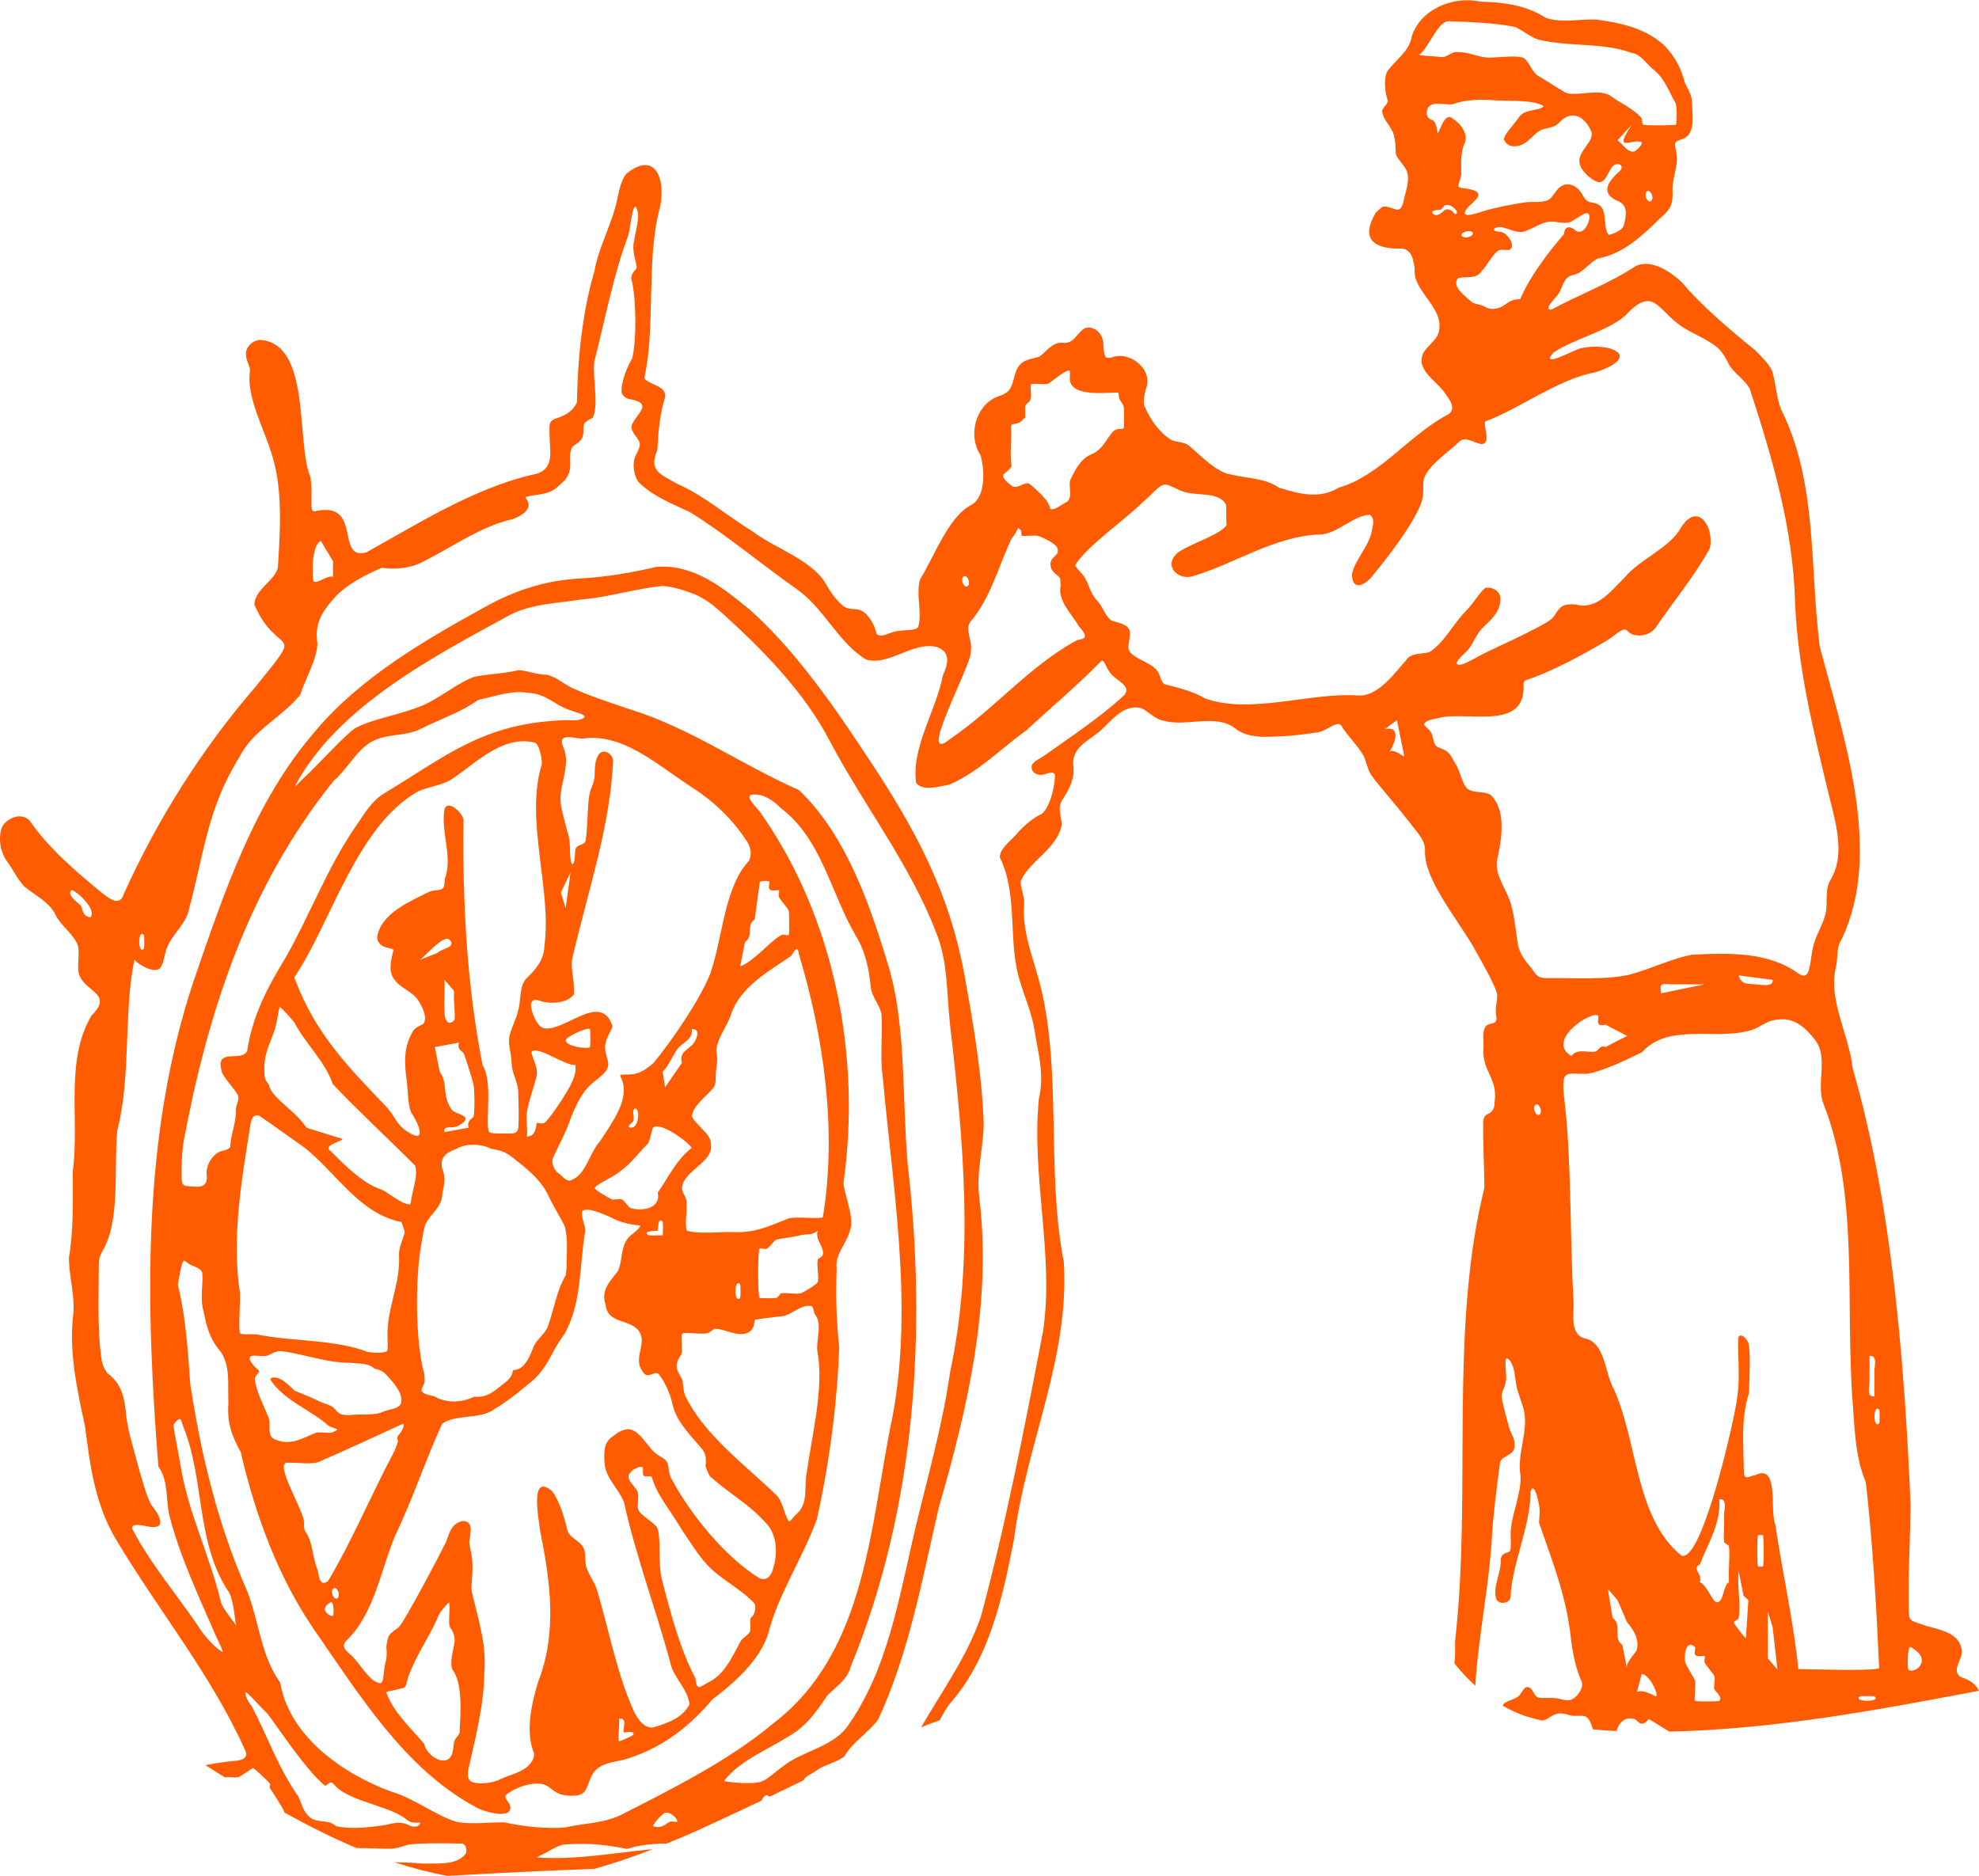 <svg xmlns="http://www.w3.org/2000/svg" id="Layer_2" viewBox="0 0 645.33 611.73"><g id="Layer_1-2"><path d="M8.34,289.37c2.62,2.35,7.83,4.78,9.74,8.91,1.49,3.35,6.14,6.52,7.33,10.08.49,1.9.07,4.61.09,6.92-.48,8.27,12.58,7.78,4.35,15.87-8.78,14.78-3.85,33.68-6.1,50.71,0,9.69.25,19.26-1.25,28.22-.07,5.71,1.97,12.38,1.42,18.36-1.55,12.43,1.23,24.57,3.87,37.05,1.59,12.63,3.28,25.29,10.1,36.62,13.83,23.21,31.13,44.16,42.16,68.9,1.06,2.5-1.66,3.12-3.62,3.23-3.08.27-6.27.79-9.48,1.38,2.12,1.34,4.25,2.67,6.38,3.99,1.39-.28,3.04.24,4.44-.11.68-.17,4.46-2.92,4.74-2.92.39,0,4.96,4.31,5.53,5.11.23.32-.25,1.09,0,1.46.7,1.05,4.78,7.23,4.72,7.93,7.63,4.23,15.44,8.18,23.47,11.56,3.57.03,8.14.25,11.2.23,1.87-.05,3.77-.68,5.53-1.28,3.51-.62,13.21-.51,17.13-.4,1.76-.14,2.26,1.56,1.85,3.19-2.9,4.03-9.06,3.17-13.75,3.36-3.2-.28-6.4-.4-9.59-.47,5.69,1.88,11.47,3.38,17.35,4.47,15.89-.94,31.81-1.71,47.69-2.28,6.47-1.75,12.85-3.96,19.14-6.41-.22.02-.45.01-.67.03-12.34,1.24-24.72,3.5-36.96,2.65.2-.14.59-.41.79-.55,2.68-1.02,5.78-3.64,8.69-3.74,7.52-.41,12.12,0,19.84,1.5,4.1-1.33,8.5-1.72,12.99-1.76,3.53-1.45,7.05-2.95,10.53-4.5,1.84-.82,3.64-1.7,5.47-2.54,0-.01,0-.02-.01-.03.03,0,.05,0,.08,0,4.96-2.28,9.9-4.57,14.82-6.94.22-.72.71-1.42,1.69-1.82.29.23.62.38.94.55,3.7-1.79,7.4-3.57,11.1-5.36.18-1.17,2.58-1.96,4.15-3.18,2.62-1.93,6.63-2.57,9.14-4.64,2.33-4.3,8.12-7.98,10.98-11.98,10.16-21.79,14.45-46.24,19.86-69.42,9.38-32.39,17.34-66.57,13.1-101.03-.96-8,1.28-15.3,1.47-23.73-.55-16.49-3.5-33.33-6.4-49.3-4.96-26.24-15.49-46.24-31.05-69.7-10.47-15.84-23.01-34.48-38.55-48.49-9.2-7.59-18.7-15.22-30.8-14.19-7.53,1.75-15.3,3.16-23.75,3.7-11.9.51-22.26,3.79-32.69,9.7-19.67,10.83-40.49,23.08-54.9,40.35-19.81,22.94-29.55,52.41-39.48,81.22-16.93,50.83-15.69,105.15-11.52,158.34,3.52,5.09,2.24,10.66,3.71,16.44,3.39,13.11,9.66,26.44,15.08,38.88,1.11,2.44,2.54,5.22,2.14,5.26-2.43-1.49-5.03-4.35-6.85-6.82-6.94-10.64-16.52-21.6-22.62-33.43-.26-1.37,1.64-1.45,4.22-.92,7.64,1.87,4.87-3.39,2.13-6.69-1.54-2.56-2.8-7.3-4.34-12.6-1.83-7.19-3.21-10.85-3.94-16.51-.56-6.02-1.42-10.55-6.25-14.07-1.52-2.43-1.28-2.58-1.76-4.01-1.51-10.31-.92-21.41-.93-31.95.07-1.74.83-3.18,1.61-4.57,5.35-9.85,3.27-25.82,4.38-38.49,4.63-17.73,1.99-38.67,5.64-55.83.91,1.58,7.19,5.21,8.61,2.42,1.09-1.58,1.18-4.87,2.38-7.17,1.94-4.11,6.04-7.12,6.85-11.96,4.82-17.55,5.79-32.36,16.51-49.55,4.42-8.64,13.87-12.76,19.66-20.03,1.69-5.08,5.52-11.74,5.64-16.72-.92-6.03,1.09-9.79,4.83-14.1,4.14-5.16,11.25-8.45,16.17-10.61,4.16.63,9.18.21,13.19-1.84,9.51-4.76,19.31-11.81,29.32-13.98,2.34-.78,6.14-2.76,5.21-5.59-.39-.79-.98-1.41-.72-1.71,3.05-.93,7.58-.45,10.51-3.48,1.77-1.41,3.32-2.92,3.74-5.22.65-2.44-.81-6.99,1.74-8.28,1.09-.62,2.43-1.76,2.64-3.21.27-1.43-.09-3.04.5-3.88,1.5-1.48,1.9-1.13,2.64-1.77,2.05-3.93-.03-12.52.46-17.99,3.5-13.66,6.22-28.45,11.17-41.53.6-1.79,1.65-14.05,3.16-7.18.22,2.7-.89,6.13-1.29,9.05-.92,3.47.98,7.36.8,8.83l-.23.47c-.89.84-1.63,1.94-1.44,3.22,1.57,5.92,1.75,20.32.19,25.92-1.77,3.04-3.43,7.24-3.44,10.68.09,1.02.89,1.89,2.25,2.42,9.19,1.47,1.78,5.19.99,9.07.12,1.93,1.9,3.42,2.57,4.89.54,1.32-.26,2.54-1.02,4.2-1.58,2.93-.64,6.92.69,8.86,4.73,4.82,11.08,7.12,17.08,10.03,11.61,7.22,23.64,17.33,34.52,24.92,8.87,6.13,13.78,17.75,22.73,23.04,7.62,2.14,15.47-6.24,23.22-4.04,4.53,1.74,3.36,5.68,1.75,9.28-2.09,11.23-10.3,23.36-8.7,34.93,2.02,2.89,7.67,1.17,10.7.63,9.41-3.87,17.4-12.17,25.3-17.78,8.05-7.44,16.89-14.87,24.4-22.58,1.02-.57,1.23,1.74,2.76,3.66,1.71,2.74,7.17,4.25,4.84,7.35-7.87,7.39-17.25,13.44-26.07,19.78-1.68,1.08-3.61,2.01-4.16,3.1-.67,2.42,1.88,3.88,4.29,3.02,1.9-.71,3.38-.79,3.21.86-.09,3.64-1.83,10.34-4.46,12.24-2.21.82-5.7,3.69-7.92,6.29-2.16,2.52-5.49,4.74-5.62,7.72,6.26,12.57,2.35,27.96,6.83,41.18,1.59,5.19,3.61,9.71,4.5,15.11,1.18,7.71,3.32,14.52,1.43,22.5-2.49,25.52,5.07,51.24,1.36,75.78-5.86,30.72-12.24,63.45-20.33,93.29-4.53,12.94-12.6,24.02-19.43,35.86,2.01-.8,4.03-1.57,6.08-2.32.97-1.9,2.02-3.72,3.26-5.36,12.99-14.66,17.33-34.97,21.01-53.98,3.92-30.66,18.14-58.76,16.18-90.12-5.89-29.98-.31-63.87-8.26-92.43-2.2-7.87-5.32-15.73-4.67-24.04.19-3.09-1.39-5.53-1.04-7.86,2.96-6.63,12.08-10.52,13.32-18.45-.25-2.67-1.43-5.22.11-7.82,2.33-3.47,4.17-6.94,3.64-11.28-.61-6.5,5.97-8.23,9.92-12.36,3.79-3.73,7.13-7.48,12.16-6.35,2.07.78,4.43,3.63,7.28,4.1,7.5,2.15,16.75-2.36,23.24,2.38,4.64,3.79,10.84,2.83,16.22,2.67,2.78-.15,6.35-.58,10.17-1.13,3.27-.24,5.95-3.21,7.79-2.77l.54.32c1.51,2.91,5.84,7.01,7.47,10.3.91,2.09,1.22,4.29,2.46,6.15,2.63,3.52,8.33,10.04,12.43,15.28,2.33,3.27,5.28,5.7,5,9.59-.14,9.71,12,23.67,16.71,32.64,2.27,4.04,5.7,10.16,6.69,13.19.53,2-.68,4.6-.2,7.51.68,3.05-1.5,2.29-3.15,3.26-1.67,1.65-.76,5.24-1.01,7.49-.4,7.66,4.7,9.6,3.68,17.29.05,2.54-1,3.59-2.08,4.04-1.15.46-1.74,1.32-1.66,3.45-.13,5.14.41,15.54.37,20.76-11.52,46.55-4.1,98.85-9.44,146.83-.22,1.99.13,5.73-.32,8.17,2.1,2.63,4.36,5.08,6.8,7.3,1.04-16.47,4.62-33.09,5.5-49.39.45-7.64,1.65-16.18,2.58-23.45.66-2.31,4.54-2.13,4.74-5.16.26-2.83-1.3-4.08-1.84-6.45-.69-2.37-1.75-6.46-2.24-8.87-.54-2.43.91-3.51,1.25-6.08.55-1.34-1.32-9.8,1.25-6.7,1.83,2.44,1.66,5.9,2.28,8.82.62,2.48,1.69,4.9,2.33,7.36,1.6,7.12-2.42,14.39-1.06,21.6.15,5.49-2.55,11.63-3.14,16.92-.36,2.64.32,6.61-.4,7.53l-.45.33c-1.13.26-2.68.71-2.49,3.19-.09,3.97-2.7,8.4-1.44,12.13.86,1.89,4.48,1.48,4.63-.8.47-10.79,6.53-23.05,6.52-34.25,1.2-4.13,3.07,4.64,2.99,6.22.11-.12-.36,4.41-.17,4.03,4.24,12.25,8.95,24.19,10.31,37.21.55,4.86,1.62,10.39,3.62,14.59.62,2.22-1.87,5.4-3.79,5.86-1.55.42-3.19-.47-5.23-.62-2.06-.19-4.29.2-5.33-.22-1.24-.35-1.68-3.17-3.23-3.37-1.33-.18-1.96,1.84-2.97,2.87-1.52,1.45-5.13,1.68-5.2,3.27,2.29,1.29,4.69,2.41,7.26,3.29,1.82.62,3.7,1.05,5.55,1.53.43-.16.9-.31,1.44-.46,3.04-2.11,4.38-2.41,7.84-1.2,1.98.32,4.68-.36,5.48.79.65.57,1.37,2.19,1.79,3.71,2.56.24,5.11.44,7.68.55.61-2.36,2.49-4.87,5.8-3.94,1.2.34,2.08,3.33,4.74,0l6.67,4.11c34.01-.72,67.49-6.94,100.94-13.31-.74-1.8-2.62-3.42-5.4-4.27-4.07-1.71.04-5.9-.11-8.76-.68-5.82-7-6.85-11.64-8.11-4.03-1.5-5.69-1.28-5.63-4.14-.51-6.47.4-24.83.54-35.23-2.07-47.09-6.03-97.88-18.93-142.59-1.14-10.81-7.94-21.99-5.5-32.56.91-3.59.01-6.48,1.97-9.5,13.77-28.83.11-67.22-7.19-95.47-3.33-26.36-.7-53.46-12.6-77.22-1.66-4.22-1.66-8.81-3.02-12.79-1.04-2.13-3.61-4.72-5.56-6.64-7.73-6.17-17.74-14.76-23.86-22.1-3.73-3.46-9.61-7.46-14.8-5.33-8.29,5.58-18.92,9.59-27.5,14.24-.72.2-1.04.05-1.09-.46,0-1.39,3-3.72,3.78-5.54,1.09-2.46,1.56-4.76,4.46-5.29,2.78-.5,5.14-4.04,7.89-5.32,8.22-1.5,14.36-7.3,20.37-13.23,3.2-2.7,4.19-4.4,3.91-9.07-.08-3.18,1.24-6.13,1.47-9.88.1-2.43-.92-4.67-.52-5.51.26-.88,2.69-1.03,4.03-2.28,2.47-2.76,1.38-8.16,1.35-11.62-.26-2.29-1.47-3.83-2.3-5.75-1.18-4.66-3.2-8.42-6.52-11.96-6.11-5.77-14.28-7.51-22.28-8.61-5.7-.22-11.44,1.23-16.59-.59-6.46-4.21-14.17-5.1-21.29-5.24-8.83-1.99-19.7,2.49-22.39,11.46-.87,5.05-5.59,7.68-8.1,11.54-.93,2.13-.67,5.94,0,8.23.89,2.2-.83,2.43-1.57,4.33.28,2,1.22,3.35,2.43,5,1.68,2.86,1.35,2.83,1.73,4.27.26,1.47.21,2.88.29,3.97-.11,2.24,2.35,3.56,3.65,6.49,1.13,3.2-.57,6.8-1.1,9.97-.35,1.41-.93,2.45-1.75,2.56-1.36.16-3.7-1.71-5.42-.73-.46.43-1.39,1.28-1.85,1.71-4.88,8.2-1.23,11.87,8.19,11.72,3.6.09,4.15,3.84,4.49,6.76-.63,6.95,8.92,12.09,8.03,19.23-.09,3.56-3.69,5.3-5.24,8.07-2.58,5.82,4.66,9.05,7.35,13.5,1.52,1.84,3.7,5.29.16,6.85-11.98,6.43-21.95,19.85-34.97,23.51-6.48,3.94-12.92,2.06-19.61.04-4.6-3.2-10.42-2.99-15.87-4.33-4.34-.66-9.22-5.74-13.16-9.12-1.8-1.64-4.35-1.31-6.03-2.07-3.88-2.42-6.87-6.58-8.85-11.24-.44-1.81.11-3.6.52-5.39,2.6-6.52-5.42-12.59-11.11-10.32-.89.17-1.55.25-1.95-.07-1.3-2.11-.13-5.17-1.76-7.43-1.17-1.82-3.31-2.71-5.12-2-2.77,1.66-3.45,5.15-7.1,4.74-3.5-.39-5.3,2.91-7.75,4.52-3.25,1.04-6.14.78-7.7,5.13-1.49,5.35-1.35,6.44-6.49,8.13-6.65,3.14-9.07,12.58-4.96,18.79,1.37,4.59,1.94,14.01-3.38,16.52-7.07,3.83-11.87,16.89-16.27,24-1.52,4.58.74,11.11-.64,15.52-.83,1.3-3.49.9-6.04,1.31-2.95.06-5.67,2.53-7.56,1.07-.32-2.3-2.61-7.2-5.82-7.98-1.86-.37-3.63.07-5.38-1.46-2.25-2.02-4.09-4.66-5.51-7.27-4.66-7.62-16.7-11.41-23.76-16.82-8.33-5.07-15.42-11.44-24.44-15.45-5.06-2.93-9.65-4.13-6.57-10.97.27-5.65.82-11.96,2.53-17.28.73-3.76-5.74-4.26-6.78-6.24,3.73-16.53.63-37.75,4.81-54.53,2.57-9-.55-20.23-10.59-12.19-1.84,2.18-2.3,5.25-2.96,8.01-1.45,7.7-6.19,16.04-7.5,23.74-4.3,14.64-5.53,30.48-5.71,42.82-.73,1.85-2.43,3.4-4.37,4.34-2.33,1.1-4.21,1.07-4.48,2.88-.3,1.5.01,4.6.08,7.47.51,5.59-1.2,8.18-5.83,8.95-19.07,4.51-36.85,15.73-54.02,25.29-10.38,3.01-1.04-17.19-17-13.32-.54-.04-.79-.4-.9-1.17-.23-2.41.31-7.46-.54-10.46-4.55-11.33.41-43.25-16.29-44.3-2.34.12-4.7,2.2-4.6,4.75.02,1.79,1.18,3.61,1.37,4.97-1.48,8.87,4.83,19.61,7.28,28.27,3.42,11.11,2.48,24.89,1.82,35.41.14,4.52-7.97,7.91-7.66,13.08,7.87,17.7,17.02,6.02.37,26.57-17.4,20.13-32.15,43.44-43.12,67.9-1.26,4.07-5.08.83-7.06-.65-8.45-6.97-17.45-14.64-23.52-23.54-2.59-2.74-6.99-1.03-8.83,1.74-1.63,3.58-.81,8.82,1.78,11.96,1.8,2.62,3.37,5.95,5.72,8.18ZM134,595.52c-3.01-1.6-4.81-1.23-8.14-.41-5.17.78-11.21,1.55-16.35.39-2.45-2.37-5.95-.8-8.52-2.91-2.06-1.7-2.61-4.3-3.61-6.58-6.95-10.04-9.89-19.27-15.25-29.55-1.11-1.26-2.33-3.57-2.02-4.55.13-.63,4.96,4.93,6.97,6.78,2.78,3.36,12.36,18.28,18.83,23.6.48.35,1.65-1.66,2.56-.79.71.63,1.65,1.79,2.55,2.35,6.48,4.36,16.38,5.18,22.12,9.9.86.73,2.84.71,3.55.57l.37.24c-.91,1.44-1.64,1.14-3.05.98ZM220.81,594.09c-.34.25-1.52-.32-2.37,0-1.33.51-2.42,2.4-5.53,1.46.23-1.17,3.31-4.22,3.95-4.38,2.06-.52,4.5,2.52,3.95,2.92ZM96.21,256.29c13.94-26.09,45.48-42.28,70.16-55.81,7.08-3.6,15.07-3.68,23.16-4.99,9.46-.76,17.45-3.56,26.63-4.41,3.53.34,6.63,1.27,10.08,2.59,3.69,1.64,5.54,3.05,8.46,5.57,13.37,12.01,27.49,26.14,35.96,42.57,11.15,20.99,26.05,40.12,34.43,61.87,4.08,9.55,3.56,20.14,4.71,30.53,4.35,37.22,7.96,76.59.02,113.19-2.38,16.97-7.16,33.61-11.13,50.15-5.38,22.44-8.98,47.05-22.72,65.92-5.06,6.43-14.22,7.47-20.66,12.54-2.76,2.02-5.24,4.47-7.25,5.06-2.51.72-8.51.4-11.7-.19l-.12-.31c5.12-6.42,12.77-9.25,20.07-13.84,6.56-3.51,9.85-8.46,13.4-13.77,3.02-3.02,6.56-5.15,7.66-9.36,21.31-51.78,24.96-109.62,18.58-164.24-1.77-21.66-.5-43.12-5.72-62.68-6.14-20.4-13.91-43.99-29.71-59.03-18.28-8.05-35.27-20.08-54.18-26.04-6.6-2.25-13.26-4.31-19.64-7.2-3.24-1.52-6.14-4.46-9.55-4.43-2.71-.18-5.23-1.3-7.98-1.45-4.68,1.13-9.89,1.25-14.55,2.19-6.07,2.22-11.95,7.71-18.32,9.91-6.78,2.65-14.36,3.7-20.35,6.74-3.75,2.48-11.76,11.64-17.18,16.6-1.82,1.81-2.89,2.93-2.55,2.3ZM251.64,290.34c.95.16,2.16-.19,2.37,0,.28.26-.36,1.4,0,2.19.39.86,3.04,3.85,3.16,4.38.27,1.14.31,7.75,0,8.03-.3.27-1.62-.38-2.37,0-3.57,1.84-8.81,8.46-13.44,10.22l1.58-8.03c2.98-1.86.18-5.44,3.16-7.3l1.58-11.68c-.21-1.28,3.05-.84,3.16-.73.4.37-.93,2.63.79,2.92ZM244.54,532.04c-.4,1.12-2.18,1.84-3.04,3.17-2.83,5.22-5.25,11.03-10.81,13.58-2.77,1.47-3.39,2.68-3.92-1.52-5.11-9.54-8.29-22.03-11.02-32.51-1.24-5.69-.12-12.56-1.36-16.32-.55-1.68-5.74-4.37-6.26-6.13-.46-1.33.27-4.13-.14-5.58-.29-1.32-2.7-3.29-2.98-4.71-.65-1.92,3.21-4.1,4.42-3.6l.25.32c.08.38-.25,2.06.23,2.46.44.54,2.27-.1,2.65.49,1.57,5.79,6.29,11.19,9.85,17.29,3.36,4.82,5.93,9.49,10.15,13.22,3.86,3.41,10.15,6.94,13.42,10.67.82,1.02.02,3.99-.92,4.43-.85.68-.03,3.36-.51,4.74ZM218.6,481.51c-.83-2.12-.21-4.15-1.79-5.57-.89-.74-2.47-1.33-3.94-2.84-4.43-4.92-6.34-10.16-13.11-4.65-2.92,1.9-2.85,5.25-2.62,8.71.3,4.87,4.64,8.35,6.32,12.68,3.89,17.62,10.18,34.23,15.03,52.01.82,4.93,5.83,8.91,6.34,13.91-2.13,4.49-7.47,6.26-11.89,7.58-2.79.34-4.83-2.51-6.06-4.91-5.67-12.21-8.28-26.87-12.23-39.99-.83-2.6-2.53-4.72-3.3-6.97-.87-2.26-.06-4.91-1.17-6.86-1.01-1.97-4.06-2.99-5.03-5.14-1.08-4.41-2.44-9.42-5.09-13.19-7.4-6.22-4.42,8.94-3.92,12.97,3.25,16.13,5.69,33.03-.65,49.17-2.15,7.04-4.2,16.24-1.44,23.08.25,1.07.02,2.04-.82,3.2-2.41,3.38-6.56,3.78-10.03,5.49-2.57,1.39-7.08,1.75-9.39.9-1.19-.59-1.36-1.94-1.17-3.73,2.35-10.51,5.2-21.25,5.3-32.18.8-9.03-2.18-17.77-4.16-26.39-.17-2.57.69-7.23.07-11.09-.28-2.12-.86-3.86-.82-5.17.27-2.37,1.6-6.46-2.13-6.55-3.55.78-4.32,3.6-5.39,6.69-2.15,4.4-8.39,16.22-12.44,23.26-1.32,2.22-2.2,3.85-3.1,4.73-.88.89-2.24,1.33-3.28,2.99-.39,1.4-.88,3.1-.62,4.56.06,1.14.04,2.17-.23,3.43-.95,2.87-.43,7.31-1.91,7.25-1.98-.21-3.82-2.28-5.77-4.75-.77-1.05-1.57-2.14-2.56-3.22-1.6-2.04-4.81-3.28-2.86-5.7,9.2-8.69,11.34-22.88,16.07-34.37,5.89-12.21,9.83-24.52,15.36-36.55,4.51-3.29,12.48-1.23,17.22-4.9,3-1.73,7.08-4.81,10.47-7.71,6.86-4.98,7.6-10.74,12.31-16.79,5.63-10.36,4.71-22.06,6.64-33.36.07-2.18-1.52-4.86-.92-6.7,2.08-1.24,6.73,1.11,9.36,2.16,2.79,1.66,6.99,2.48,9.4,2.62l.12.28c-.57.89-1.62,1.8-2.43,2.44-4.31,2.94-3.07,8.26-4.83,12.14-2.57,3.32-5.63,6.28-4.05,10.91.72,6.93,8.69,4.23,11.36,9.5,1.77,3.99-2.49,8.34.86,12.55,1.63,2.61,3.82-.74,5.09.67,1.92,2.3,3.63,6.06,4.44,9.41.97,5.27,4.88,9.41,8.5,13.59,2.23,2.37,2.66,3.52,2.41,6.74-.45-.25,1.32,4.01,1.61,3.76,6.06,5.48,12.19,8.63,17.72,14.72,3.99,3.85,4.29,10.16,2.56,15.47-.71,2.4-2.14,3.77-4.4,2.86-11.06-6.81-22.91-21.2-29-33.13ZM201.85,560.5c3.13-.47.94,3.8,1.58,4.38.43.39,3.16-.83,3.16.73,0,.39-4.57,2.38-4.74,2.19-.5-.55.34-5.64,0-7.3ZM146.84,530.81c.59.7,1.82,2.77,1.29,5.3-.44,2.59-1.44,5.59-.7,8.19,3.42,4.42,2.8,13.37,2.48,19.77.34,1.71-1.53,2.45-1.9,4.18-.22,1.68-.2,4.03-1.5,5.16-2.63,2.36-7.69-1.56-8.17-4.74-4.26-5.01-9.98-10.2-12.31-16.56v-.38c.19-.05,4.15-.96,5.53-1.28,1.2-.36,1.09-2.93,1.95-4.61,2.22-5.97,6.25-11.74,8.9-17.63.57-1.27.85-2.09,1.44-2.82.76-.72,2.45-3.21,2.63-2.69.44,1.75-.54,6.81.36,8.11ZM108.59,518.15c1.06-1.18,2.59,1.81,1.58,2.92-1.06,1.17-2.59-1.81-1.58-2.92ZM108.59,526.91c-.45.52-5.21-1.99-.79-4.38,1.18-.64,1.09,4.03.79,4.38ZM107.04,515.5l-.41.32c-2.43,1.46-2.63-1.8-3.05-3.84-1.81-4.26-1.37-8.64-3.92-12.43-.57-.97-.54-1.64-.51-2.54.67-3.53-10.51-20.62-5.14-20.02,2.73-.08,6.97.63,9.75-.17,8.96-3.94,18.97-8.49,27.65-12.53.67.15-.09,2.05-.93,3.07-1.43,1.62-.87,1.74-.67,2.72-.27.74-.82,2.21-1.09,2.95-7.19,13.41-14.1,29.81-21.68,42.46ZM87.29,461.64c-1.24-3.26-3.98-8.27-4.16-12.06-.05-1.17,2-2.03,1.14-2.77-1.07-.86-3.67-3.54-2.61-4.41.63-.72,3.91.09,5.31-.27,1.1-.2,2.38-1.51,4.6-1.54,7.72.96,14.64,3.81,22.59,3.83,3.17.3,5.98.06,7.98,1.92,1.4.3,2.52.54,4.03,2.2,2.2,2.4,5.29,5.71,4.6,9.03-.58,1.84-3.41,1.91-5.38,2.6-3.12,1.67-7.37.78-11.27,1.3-2.02.02-3.38,0-4.71-1.7-1.11-1.61-3.39-1.91-5-2.64-2.69-1.41-5.65-2.49-8.39-3.65-1.69-1.61-4.8-5.13-7.65-4.07l-.26.36c4.1,6.78,13.34,10.02,18.88,15.07,2.13,1.35,4.77.88,1.1,2.39-1.57.12-3.78-.29-4.91-.07-3.94,1.51-8.13,4.44-13.18,2.38-3.62-1.04-1.08-5.62-2.73-7.88ZM81.77,366.18c.36-1.79,1.12-2.82,2.76-2.35,4.75,3.26,10.14,7.15,14.75,10.4,10.53,8.35,17.9,21.54,31.52,24.26l.25.38c.13.69.95,2.18.9,3.17-.54,1.96-1.93,4.88-1.84,7.17.53,9.29-3.74,16.74-3.77,26.07.02,2.52.32,4.92-.25,5.43-1.77.61-4.12.46-5.97.22-11.38-4.3-24.4-3.34-36.33-5.76-2.43-.29-5.41.38-5.59-.66-.45-1.6.13-8.97.06-12.81-2.85-18.25.62-37.34,3.5-55.53ZM177.49,308.8c-.11,4.35-3.01,7.56-5.94,10.37-2.25,2.53-1.63,6.98-2.54,10.18-.57,3.02-2.68,6.41-2.99,9.32-.19,2.54.68,5.08.81,7.66-.06,3.52,1.93,5.92,2.14,9.46.13,3.33.24,8.64.09,11.36-.05,3.49-2.83,2.25-5.68,2.52-2.26-.03-3.71-.05-4.06-.83-.98-4.06,1.39-16.03-1.97-21.53-5.16-26.26-6.55-53.59-6.21-79.91-.29-2.53-5.67-7.22-6.28-3.01-1,7.32,2.78,15.17.23,22.1-.2,1.25-.05,2.66-.71,3.23-1.02.87-3.06.36-4.88,1.3-5.79,2.97-14.8,6.64-16.43,14.01-.27,1.19.25,2.57,1.49,3.33,1.52.98,3.64.79,3.75,1.5-.7,2.79-1.86,6.79.25,9.53,2.35,3.24,6.03,3.7,8.2,7.41,1.28,2.38,2.5,4.87,1.42,6.96-.94.76-3.22,1.24-3.83,3.1-2.79,4.92-2.51,10.21-1.66,15.95.41,3.63.31,7.37,1.37,9.98,2.85,4.11,5.46,11.24-2.38,5.41-2.52-2.02-3.31-4.68-5.43-6.97-12.85-13.48-23.52-24.14-30.29-42.49,12.03-17.84,20.23-49.18,40.23-60.59,3.57-1.72,8.11-1.91,11.53-4.34,7.94-5.39,16.51-14.26,26.8-11.59l.53.43c.88,1.23,1.61,4.19,1.66,6.49-5.73,18,3.47,41.67.76,59.69ZM173.4,342.91c2.15-1.89,11.03,4.79,14.23,4.38.36,2.34-.58,4.51-1.58,6.57-1.2,2.46-7.06,11.57-8.69,12.41-.74.38-2.03-.27-2.37,0-.21.17.08,4.33-3.16,4.38.25-2.59-.37-5.52,0-8.03.43-2.93,2.38-8.6,3.16-11.68.73-2.88-2.24-7.45-1.58-8.03ZM184.46,339.26c0-1.09,7.06-4.43,7.9-3.65.22.21.22,5.63,0,5.84-.86.79-7.9-.25-7.9-2.19ZM138.34,447.97c-3.03-10.8-2.9-31.41-.99-42.05.4-2.12.71-4.83,1.39-6.7,1.84-3.84,5.31-5.19,5.51-10.01.58-2.43,1.04-5.24.16-7.54-.72-1.88-.59-3.91,1.24-5.42,2.35-1.57,2.16-1.02,3.24-1.63,3.11-1.86,8.04-1.67,11.22,0,2.88.47,4.62.85,7.38,3.12,4.79,3.71,9.39,7.43,11.75,13.07,1.24,2.52,3.9,6.86,4.9,9.08,1.19,3.93.6,9.79.58,14.02-.06.49-.18,1.47-.25,1.96-2.99,5-3.86,11.43-5.96,17.05-1.32,2.71-3.99,4.15-4.88,7.19-1.22,3.17-3.08,6.73-6.2,6.65l-.26.38c0,1.22-1.17,2.75-2.25,3.56-3.6,2.7-5.76,5.22-10.31,4.77-4.02,1.99-9.02,2.22-12.99-.12-1.26-.32-3.13-.61-3.84-1.39-1-.88.56-1.79.71-3.75l-.15-2.24ZM148.11,332.69c-1.81,1.99-3.03.18-3.16-2.19-.19-3.64.14-7.33,0-10.95l3.16,3.65c-.43,1.95.6,8.83,0,9.49ZM151.27,343.64c.71,1.81,2.96,8.94,3.16,10.22.35,2.24.41,8.07,0,10.22-.11.57-2.45,1.31-1.58,3.65l-7.9,1.46c-.35-2.62,2.36-.8,4.74-2.19,5.5-3.21-1.25-3.52-2.37-5.11-3.41-4.85-1.09-8.54-3.95-12.41l-1.58-8.03,7.9-1.46c-.84,2.4,1.24,2.79,1.58,3.65ZM142.57,310.78l-5.53,2.19c1.57-1.14,7.59-8.27,9.48-6.57,2.82,2.52-3.32,3.21-3.95,4.38ZM108.49,353.49c7.59,8.1,19.66,19.33,26.87,26.63,1.15,3.03-1.19,9.04-1.43,12.25l-.19.4c-3.12-.11-6.7-3.71-9.47-4.9-6.01-1.82-12.72-8.78-16.61-12.65-2.74-1.92,5.72-3.41,3.68-3.92-1.34-.42-7.82-2.42-10.3-3.19-.91-.2-1.16-.41-1.72-1.2-3.08-4.6-11.34-9.45-11.54-13.1-1.24-1.34-1.66-2.4-1.54-4.47-.46-6.63,2.99-10.52,4.01-16.37.48-2.17.78-4.62,1.03-4.61.55.29,4.22,4.32,4.71,5.07,3.4,6.59,10.11,12.89,12.51,20.05ZM206.59,361.89c2-2.21,2.31,5.84-.79,5.84-2.13,0,.71-1.82.79-2.19.25-1.12-.32-3.3,0-3.65ZM211.33,372.85c.66-1.08,1.38-4.92,1.58-5.11,2.28-2.08,11.24,4.36,12.64,6.57-5.15,4.1-7.58,9.63-11.06,14.6,1.05,4.77-4.24,6.24-8.69,5.11-.87-.22-2.28-2.69-3.16-2.92-1.04-.28-2.35.33-3.16,0-1.03-.42-5.53-3.07-5.53-3.65,0-.76,4.21-2.87,5.53-3.65,5.78-3.43,7.15-6.16,11.85-10.95ZM225.56,335.61c2.94-.2,1.72,2.97.79,4.38-1.47,2.22-5.1,2.9-3.95,6.57l-5.53,8.03-.79-5.11c2.04-1.97,3.43-5.5,4.74-7.3,1.54-2.12,5.37-3.24,4.74-6.57ZM216.07,402.78c-.17.15-4.56.14-4.74,0-1.99-1.54,2.99-1.31,3.16-1.46.17-.15-.08-4.76,1.58-2.92.15.17.17,4.23,0,4.38ZM223.44,455.19c-.63-1.62-.53-2.66-.88-4.98-.7-1.94-2.45-3.47-1.76-5.82.41-1.71,1.34-2.23,1.49-3.14.33-1.48-.38-5.86.14-6.3.75-.75,6.87.47,8.58-.3.87-.42,1.58-1.34,2.44-1.32,3.12.09,8.09,3.31,11.33.7,1.67-1.67.82-3.82,1.87-3.73,1.23-.28,5.26-.68,7.77-1.02,3.85-.11,6.51-4.21,10.35-3.32l.32.52c.13.49.39,1.47.52,1.96,2.74,3.15.48,8.26.91,12.2,2.3,11.63-1.8,27.54-3.41,39.33-1.05,5,.72,10.36-3.52,13.91-1.87,1.76-2.13,3.32-2.92,1.19-1.16-2.36-1.62-5.62-3.5-7.52-10.84-10.37-23.55-19.69-29.72-32.35ZM241.36,418.85c.15.17.15,4.21,0,4.38-2.07,2.29-2.07-6.68,0-4.38ZM266.65,410.82c-.42,2.19.56,5.4,0,7.3-.2.67-5.03,3.55-5.53,3.65-1.85.37-4.42-.34-6.32,0-.61.11-.97,1.34-1.58,1.46-1.05.2-5.34.18-5.53,0-.62-.57-.62-15.5,0-16.06.3-.27,1.62.38,2.37,0,1.09-.56,2.36-2.72,3.16-2.92,2.38-.61,4.77-.65,7.9-1.46,1.69-.44,3.47.19,5.53-1.46-.99,3.16,2.45,5.41,1.58,8.03-.2.6-1.48.92-1.58,1.46ZM268.34,396.79l-.24.3c-3.6.43-9.38-.64-11.73.56-5.61,2.24-10.39,4.5-17.26,4.14-4.65-.14-11.03.76-15.18-.47-.67-2.2.11-6.15-.04-8.69.11-2.02-.68-2.46-1.32-4.1-1.47-5.51,8.59-8.79,9.26-13.88.24-2.83-.36-4-2.77-6.38-1.58-1.81-3.25-3.23-3.41-4.33.12-3.21,5-6.73,6.63-8.81,1.48-1.39.94-3.38,1.18-5.69.2-1.74.69-4.43.18-5.98-.41-4.14,3.35-8.33,4.85-12.95,3.05-8.84,12.63-14.05,19.51-18.79,1.21-1.97,2.14-3.55,2.57-.35,8.03,26.65,12.42,57.18,7.78,85.4ZM244.25,280.72c-8.15,8.58-8.53,25.18-12.7,36.96-3.3,8.27-12.76,22.25-18.58,29.08-1.44,1.24-3.22,2.6-5.03,3.18-2.78.9-5.24.12-5.64.72l-.03.32c3.79,6.84-2.73,15.08-6.53,21.08-3.8,4.19-4.49,11.07-9.78,12.92-1.69.15-2.51-1.5-3.91-2.43-1.12-.73-2.06-2.54-1.91-4.49,1.98-4.65,4.3-8.34,6.07-13.68,2.06-4.95,3.88-8.89,7.82-11.85,2.08-1.84,4.9-3.37,4.23-6.44-.52-1.98-1.38-4.07-.71-6.23.45-2.18,2-3.82,2.15-5.29-3.74-11.42-15.78,2.17-22.42.73-2.21-.58-4.17-5.36-4.16-7.93.55-1.32.91-1.35,2.21-1.28,3.41,1.54,9.43,1.28,11.78-1.73.52-4.64-1.58-8.92-.15-13.19,5.01-21.51,12-41.63,12.98-63.26-.36-2.2-2.96-3.79-4.61-2.02-1.31,1.91-1.41,4.33-1.41,6.64-.02,2.02-.63,3.39-1.2,4.75-1.31,3-.93,11.56-1.68,16.3-.04,2.26-2.45,1.52-3.28,3.09-.49.69.03,5.63-1.33,5.07-1.12-3.2-.04-6.72-1.27-9.97-.76-3.01-2.01-7.13-2.35-10.08-.55-5.41,3.16-11.71,1.15-17.33-2.82-5.84,3.07-3.54,5.91-3.49,13.48-1.99,24.78,8.91,36.12,16.11,6.89,4.5,13.18,10.45,17.64,17.53,1.27,2.02,1.55,4.16.61,6.22ZM182.88,291.07l3.16-6.57-1.58,11.68-1.58-5.11ZM59.88,372.18c7.97-42.41,21.17-83.09,48.93-117.56,4.1-3.46,6.92-8.92,10.96-11.85,5.56-4.1,12.13-2.13,17.93-5.34,5.86-2.9,12.8-5.26,18.25-9.19,5.43-1.11,10.73-3.27,16.56-2.28,5.6.37,8.13,3.71,12.94,5.49,2.14.77,4.63,1.37,5.08,2l.11.37c-1.4,1.74-5.49.76-7.99,1.12-25.54,1.13-37.88,12.1-57.68,23.98-4.07,2.55-6.38,6.87-9.3,11.05-9.05,13.24-14.45,28.05-22.3,41.91-6.26,10.35-10.94,19.01-12.79,30.9-1.61,3.16-8.14-.01-8.6,3.82-.38-.25.41,3.88.7,3.68,1.19,2.23,3.74,4.8,4.79,6.64.8,1.56-.34,2.83-.56,4.94.23,4.13-1.79,8.29-1.8,12.14-.63.86-1.57,1.1-2.56,1.27-2.84.64-5.32,4.25-5.17,7.42.71,5.5-3.25,4.25-6.75,4.05-1.12-.26-1.35-1.03-1.39-2.49-.08-3.94.04-8.11.65-12.06ZM59.75,411.33l.25-.2c.37-.14,1.12.92,2.32,1.4,1.15.59,3.09.99,3.62,2.46.41,4.06-.86,8.35.47,12.7,1.13,6.02,2.39,9.45,5.74,13.4,3.03,4.73,2.07,10.67,2.33,16.47-.48,6.73,1.21,10.81,4.03,16.02,4.77,20.53,12.07,40.43,23.72,57.57,14.68,21.1,29.42,45.31,52.37,57.85,2.26,1.67,13.44,4.95,11.63-.52-.79-1.5-2.15-2.35-.98-3.34,2.81-2.25,8.94-4.52,12.65-3.01,1.89.96,3.22,2.66,5.33,3.13,1.69.4,3.94.48,5.44.11,3.75-.81,2.72-6,6.11-8.6,2.96-2.42,7.14-2.2,10.68-3.55,10.92-3.6,19.48-10.32,26.81-19.01,7.23-5.43,15.42-12.76,18.19-21.35,3.22-12.79,11.11-24.39,15.91-37.43,4-17.89,6.63-37.58,7.28-56.22-.95-8.13-1.15-17.32-.83-25.57-.64-5.16,3.69-7.99,4.75-14.09.35-3.76-2.17-10.35-2.55-13.6,5.96-41.98-3.14-86.64-26.58-120.26-.67-1.56-6.19-6.07-3.17-6.58,3.32-.33,6.65,1.64,9.17,4.28,13.56,10.14,16.42,27.83,24.68,41.87,3.1,5.01,4.37,11.28,4.84,16.92.55,3.3,3.07,5.72,3.5,8.82.38,6.67-.55,13.41.36,19.83,3.19,35.88,10.01,73.99,3.34,110.54-7.5,35.33-8.19,77.09-39.01,100.65-14.3,12.01-33.12,21.41-49.77,29.9-5.7,2.72-11.89,2.6-18.18,4.04-6.64.48-13.34-.31-19.72-1.67-4.79-.07-11.24.74-15.52-.17-6.29-1.73-14.33-7.89-21.23-9.8-15.82-5.81-33.33-17.92-36.37-35.6-6.21-8.56-6.86-19.76-10.73-29.78-9.58-21.65-15.11-44.64-18.62-67.83-.75-10.79-1.44-21.78-4.01-32.12.42-2.68,1.07-6.59,1.73-7.64ZM72,522.33c-3.49-14.72-10.46-28.76-12.96-43.47-.72-4.44-1.77-9.38-2.46-13.75-.12-.69,1.15-2.1,1.83-2.28.82-.33.83,1.36,1.54,2.86,6.72,17.12,4.03,36.66,14.06,52.58,2.24,2.54,2.47,9.83,3.01,11.72h-.06c-.42-.79-4.48-5.57-4.96-7.66ZM453.16,245.06c1.88-2.95,3.69-8.41-1.58-7.3l3.95-2.92,2.37,11.68c-.45.48-2.8-2.3-4.74-1.46ZM502.16,363.35c-1.06,1.17-2.59-1.81-1.58-2.92,1.06-1.17,2.59,1.81,1.58,2.92ZM530.61,544.44l-1.58-8.03c-3.23-2.11.07-6.65-3.16-8.76l-1.58-9.49,3.16,3.65,3.16,7.3c2.19,2.43,3.93,5.59,3.16,8.76-.31,1.29-3.97,4.22-3.16,6.57ZM540.09,553.2c-.23.21-4.03-2.5-6.32-1.46l1.58-5.84c2.53.11,5.51,6.58,4.74,7.3ZM560.64,554.66c-.29.25-7.62.26-7.9,0-.43-.4.33-4.94,0-6.57-.12-.58-3-5.17-3.16-5.84-.61-2.57.24-7.81,3.16-5.11.4.37-.93,2.63.79,2.92.95.16,2.16-.19,2.37,0,.28.26-.36,1.4,0,2.19.41.9,2.96,3.71,3.16,4.38.36,1.22-.33,3.08,0,4.38.05.19,2.87,2.53,1.58,3.65ZM563.8,515.96c-1.96.99-1.66,6.6-3.95,6.57-1.38-.02-3.3-5.73-5.53-6.57.81-3.15-2.82-4.23,0-5.84,2.61-6.75,6.86-13.24,6.32-21.18,2.76-.34,1.54,3.33,1.58,5.11.06,2.89-.25,5.92,0,8.76.05.52,1.53.93,1.58,1.46.38,3.76-.27,7.86,0,11.68ZM569.33,534.22c-1.02-.73-3.95-4.8-3.95-5.11,0-.49,1.48-.9,1.58-1.46.82-4.54-.58-10.56,0-15.33l1.58,8.03,1.58,1.46-.79,12.41ZM574.86,510.85c-.05.06-1.53.06-1.58,0-.35-.39-.35-9.83,0-10.22.05-.06,1.53-.06,1.58,0,.35.39.35,9.83,0,10.22ZM576.45,540.79v-15.33l1.58,5.11,1.58,13.87-3.16-3.65ZM606.48,553.2c.18-.14,4.56-.14,4.74,0,2.48,1.92-7.23,1.92-4.74,0ZM623.07,537.14c7.64,4.13,1.11,9.06-.79,7.3-.31-.28-.37-7.93.79-7.3ZM612.8,459.74c.15.17.15,4.21,0,4.38-2.07,2.29-2.07-6.68,0-4.38ZM609.64,450.25c-.07-2.68.05-5.37,0-8.03,2.77-.34,1.53,3.33,1.58,5.11.07,2.68-.05,5.37,0,8.03-2.77.34-1.54-3.33-1.58-5.11ZM604.11,456.86c.71,9.06.78,18.14,4.31,26.46,2.23,19.52,3.46,40.74,4.35,60.33l-.14.46c-3.68.9-23.92.18-26.21.18-1.5-15.14-5.23-31.65-7.52-47.22-1.95-4.74,1.46-19.95-6.62-15.98-1.82.16-3.07,1.73-3.61-.53-.1-8.58-1.09-17.86,1.62-26.14.2-4.65.5-12.09.03-15.63-.19-1.49-1.34-2.84-2.32-3.21-.8-.31-1.18.24-1.19,1.6-.12,5.11.61,12.55-.27,18.09-.54,6.17-11.67,55.34-18.35,51.94-15-12.28-14.18-37.3-21.97-54.29-3.01-5.31-2.7-15.2-9.64-16.53-4.67-1.28-3.3-7.93-3.45-11.99-1.31-21.43-.53-46.07-3.17-67.33-.82-8.51.87-6.78,7.41-6.89,5.17-.67,14.03-5.09,18.04-7.02,8.79-9.68,23.56-3.9,34.98-7.05,2.82-.58,5.26-2.95,7.99-3.41,6.16-1.34,9.76,1.84,13.11,5.94,5.14,5.82.48,14.71,3.19,21.5,11.55,29.35,7.03,64.12,9.42,96.73ZM523.5,334.15l7.11,3.65-7.11,3.65c-1.71-.84-2.44,1.31-3.16,1.46-2.52.53-5.94-1.2-7.9,1.46-8.67-5,6.69-15,8.69-13.14.5.46-1.41,3.89,2.37,2.92ZM545.62,321c3.42-.07,6.87.05,10.27,0l-14.23,2.92c-.62-3.97.7-2.85,3.95-2.92ZM566.96,318.08l11.06,1.46c.45,2.42-3.91,1.62-5.53,1.46-2.63-.25-4.64.24-5.53-2.92ZM513.73,75.14c-1.62-1.53-3.54-1.53-3.72,1.2-5.39,6.28-11.1,13.77-14.3,21.22-1.55.08-2.52.14-4.21,1.28-2.03,1.6-4.35,2.42-6.6,1.57-2.04-1.24-3.31-1.01-4.81-1.78-1.77-1.67-7.05-5.15-4.63-7.94,2.78-.67,5.9.49,7.69-2.28,2.24-2.36,3.39-5.44,5.7-6.86.7-.2,2.26-.01,3.04-.02,2.83-.67-.14-5.5-2.32-5.86-3.77-.22-2.71-1.62-.22-1.64,2.91.45,5.55,2.48,8.42,1.19,3.38-1.32,5.38-3.11,8.8-2.96,2.21.24,4.52.91,6.29-.3,2.14-1.29,4.25-2.91,5.02-2.31l.26.3c.79,1.41-1.52,7.32-4.44,5.2ZM480.03,75.66c1.27.98-1.96,2.39-3.16,1.46-1.27-.98,1.96-2.39,3.16-1.46ZM532.98,49.37c-2.2.63-4.08-2.7-5.53-3.65l4.74-5.11c-6.82,10.02.8,4.08,3.16,5.84.49.36-1.73,2.74-2.37,2.92ZM538.51,65.44c-1.06,1.17-2.59-1.81-1.58-2.92,1.06-1.18,2.59,1.81,1.58,2.92ZM462.79,17.83c2.81-1.76,5.9-10.42,9.25-10.91,6.63.17,15.57.56,22.11,1.88,1.96.89,5.54,3.58,7.3,4.05,9.82,2.54,21.13.87,30.56,4.39,3.04.35,4.92,3.75,7.66,5.85,3.36,2.91,4.81,7.38,6.65,10.42.67,1.06.38,6.47.28,6.96l-.15.18c-.38.24-8.56.34-10.45.06-.64-.01-.44-1.18-.62-2.01-1.91-2.75-7.18-5.23-9.94-7.24-3.59-2.96-11.97.3-15.04-1.31-1.38-.75-6.33-3.93-8.35-5.17-2.41-.87-3.55-5.53-5.52-6.21-2.77-.72-6.16-.1-9.19-.06-4.84.53-7.37-1.71-11.93-1.73-2.25-.32-3.58,2.01-5.72,1.59-2.28-.28-7.22-.4-6.91-.75ZM465.24,36.54c.42-4.16,5.39-2.18,8.46-2.54,4.85-1.78,9.69-1.56,14.9-1.23,4.72.21,10.97-.2,14.6,1.69l.11.34c-2.77,1.74-6.22.49-8.35,3.93-1.7,2.39-4.55,5.15-4.55,6.77,1.19,2.71,3.96,2.5,6.03,1.62,2.75-1.41,4.15-4.12,6.84-5.03,1.76-.44,3.58-.54,4.97-1.92,4.25-4.74,8.42-2.11,10.48,2.32,1.8,3.33-4.41,6.7-3.65,10.59.26,2.52,3.77,5.56,5.91,6.27,2.79.6,3.45-3.92,5.03-5.28,1.7-1.4,3.97.03,2.05,1.83-4.11,3.63-6.29,7.39-.14,9.81.68.36,1.16.77,1.66,1.43,1,1.61.51,3.97,0,5.89-.09,2.1-3.8,3.33-5.08,3.58-2.33-3.74.6-9.73-5.37-10.55-3.05-.41-2.63-3.1-4.96-4.82-1.83-1.46-4.13-1.56-5.85.08-1.33,1.24-2.04,3-3.23,3.77-2.44,1.27-5.21.46-8,.94-4.25.65-9.27,1.58-13.38,2.83-2.31.82-8.67,2.9-4.94-1.37,2.37-2.32,5.36-4.32,1.38-5.57-1.9-.6-4.35-.43-4.53-1.14-.32-.62.74-2.18.88-4.01.01-3.25-.38-7.03,1.09-10,1.22-3-1.07-6.31-3.85-8.07-2.91-2.55-4.35,5.06-5,4.59-.36-2.22-.63-3.68-1.77-4.18-1-.27-1.8-1.01-1.76-2.58ZM471.34,68.36c-.4.1-2.39,2.67-3.95,1.46-1.72-1.33,2.05-1.34,2.37-1.46.67-.25.99-1.31,1.58-1.46,2.28-.58,4.98,2.92,3.16,2.92-.4,0-1.1-1.99-3.16-1.46ZM372.92,163.52c2.87-2.36,4.54-4.73,6.34-5.39,1.77-.61,4.38,1.67,7.31,2.39,4.76,1.22,11-.1,13.22,4.03.22,1.7-.03,4.93.2,6.58-1.44,3.07-12.67,6.5-16.02,9.18-4.85,4.27.36,9.25,5.31,7.5,13.16-3.93,26.46-12.95,40.78-13.49,5.7.13,11.66-6.6,16.7-6.41,1.4,1.14,1.14,2.72.68,4.55-.53,5.27-5.77,10.05-6.58,14.86.15,6.07,4.86,3.06,6.92.16,4.61-5.51,14.02-17.71,15.95-24.36.58-2.07.24-4.77.51-6.76,1.34-4.64,8.17-8.91,11.47-12.21,2.34-2.61,6.24,1.53,8.27.48,1.9-1.24-.47-6.46.41-7.24,10.79-3.89,24.05-13.97,35.88-15.98,15.56-5.17,4.9-9.89-4.56-7.89-1.73.13-13.94,7.1-9.17,1.48,6.47-4.42,17.48-6.89,23.36-12.02,9.34-10.05,10.46-1.98,18.36,3.41,3.51,2.39,9.42,4.52,12.59,7.72.86,1.03,1.72,2.37,2.35,3.56,1.53,3.81,5.66,5.82,7.39,9.15,7.35,22.54,14.18,45.55,14.78,70,.85,20.27,5.66,40.24,10.39,59.86,2.15,9.58,6.49,21.08,1.27,30.06-2.2,3.34-.82,7.69-1.8,11.46-.73,3.02-2.71,6.13-3.74,9.6-1.09,3.63-.98,8.5-2.43,10.02l-.51.29c-.53.18-1.24-.1-2.11-.63-9.6-7.1-22.8-6.77-34.34-6.16-5.88.8-14.14,4.8-20.58,6.48-7.64,1.81-18.6,1.08-26.3,1.17-3.7.06-4-.52-5.83-3.26-2.47-2.79-4.38-5.33-4.67-9.54-.57-3.61-.93-7.38-1.85-10.68-1.26-5.25-5.09-9-4.79-14.51,1.48-6.69,3.39-16.58-2.01-21.75-1.85-1.28-5.49-.49-7.51-1.98-2.09-2.06-2.33-6.09-4.22-8.57-.78-1.43-1.42-2.95-2.75-3.8-1.32-.87-3.04-1-3.65-2.09-.69-1.07-.53-2.77-1.34-3.99-.77-1.27-2.29-2.06-2.25-2.72.93-1.37,2.67-1.42,4.49-1.88,9.26-2.62,29.04,4.66,27.95-11.27.04-.53.3-.87.92-1.17,7.97-2.6,18.06-8.02,25.48-12.41,2.38-1.25,5.01-3.92,6.42-4.05,1.03-.13,1.41,1.28,3.13,1.74,2.47.61,5.43-.13,7.04-2.22,5.72-8.46,13.01-17.23,17.79-26.04,1.47-6.96-3.93-15.34-9.39-6.78-3.67,6.78-13.42,10.22-18.5,16.44-4.46,4.38-9.13,10.66-15.97,8.66-4.16-.23-4.98.71-6.71,3.47-1.01,1.94-4.91,3.63-9.75,6.15-5.4,2.75-10.14,4.66-15.14,7.32-2.24,1.27-5.47,3.06-6.63,2.72-1.45-.37.85-2.55,2.95-4.55,1.95-2.14,2.77-5.08,4.81-7.24,3.15-3.07,5.94-5.32,6.02-9.61.03-2.64-2.58-4.01-4.9-3.68-2.25,1.86-3.84,5.17-6.74,7.98-3.6,3.7-7.1,10.45-11.63,13.04-2.19.57-5.17.23-6.86,1.86-4.15,4.68-9.68,12.66-16.25,12.25-15.21-1.14-34.96,6.25-49.81,1-4.51-2.56-8.99-3.53-13.3-4.69-1.53-.88-1.08-3.07-2.88-4.89-2.15-2.32-7.17-3.57-8.46-5.7-1.55-1.97,1.34-5.92-.81-8.06-1.41-1.31-4.01-1.56-5.34-2.21-2.12-1.69-2.57-4.47-4.95-6.92-1.73-2.06-2.17-4.28-3.21-6.31-1.03-2.12-3.43-3.73-3.52-4.81,4.32-6.52,16.1-14.57,22.3-20.69ZM329.84,151.63c-.65-3.49.19-9.01-.16-12.52-.05-1.03,1.18-.67,2.93-1.37.43-.41,1.3-1.24,1.73-1.65-.02-.81-.05-2.43-.06-3.25-.04-1.31,1.34-1.32,1.74-2.54.56-1.44-.35-4.45.27-4.95.71-.61,5.15.46,5.95-.49,1.16-.82,4.65-3.71,6.01-3.98,1.25-.36.24,2,.75,3.63,1.39,5.43,14.71,3.05,15.68,3.61l.09.31c-.07,2.3,1.39,2.7,1.69,4.37.13,1.71.16,5.26.01,6.47-.04,1.31-1.88-.16-3.57,1.48-2.27,2.62-3.33,5.78-6.72,7.26-3.57,1.38-5.44,4.86-6.97,8.1-1.23,1.91,1.14,6.54-1.78,7.81-1.75.89-3.74,2.74-5,1.95-.37-2.85-4.56-6.2-6.57-7.96-1.66-1.28-3.79,1.84-5.94.56-.98-1.04-3.25-2.09-2.68-3.79,1.1-.96,2.76-2.1,2.62-3.04ZM316.59,202.58c6.41-7.53,9.06-18.07,13.31-27.01.83-.93,1.56-2.17,2.03-3.33,1.26.52,1.15,1.06,1.12,2.24l.19.25c.46.2,3.77-.29,5.31.05,1.5.42,5.44,2.4,6.21,3.78,1.03,2.94-2.35,2.64-2.21,5.59.06,2.68,2.81,3.28,3.19,4.7.03.53.1,1.59.13,2.12-1.08,5.05,3.66,9.17,5.84,13.15,1.57,1.9,3.91,4.24-.36,4.56-15.4,8.27-26.99,22.44-41.42,32.23-11.8,9.71,7.56-25.21,6.63-28.49.71-3.43-2.17-7.25.02-9.84ZM314.07,188.11c1.06-1.17,2.59,1.81,1.58,2.92-1.06,1.18-2.59-1.81-1.58-2.92ZM104.64,176.43l3.95,6.57v5.11c-1.89-.66-5.24,2.48-6.32,1.46-.51-.48-.89-11.98,2.37-13.14ZM46.95,304.94c.15.17.15,4.21,0,4.38-2.07,2.29-2.07-6.68,0-4.38ZM23.24,290.34c.61-.63,8.41,5.74,6.32,8.76-2.69.03-2.69-3.03-3.16-3.65-.8-1.06-4.73-3.49-3.16-5.11Z" fill="#ff5b00"></path><path d="M501.37,103.41c-1.03,0-1.03,1.46,0,1.46s1.03-1.46,0-1.46Z" fill="#ff5b00"></path><path d="M327.5,164.74c-1.03,0-1.03,1.46,0,1.46s1.03-1.46,0-1.46Z" fill="#ff5b00"></path><path d="M333.83,167.66c-1.03,0-1.03,1.46,0,1.46s1.03-1.46,0-1.46Z" fill="#ff5b00"></path><path d="M322.76,173.51c-1.03,0-1.03,1.46,0,1.46s1.03-1.46,0-1.46Z" fill="#ff5b00"></path><path d="M321.18,176.43c-1.03,0-1.03,1.46,0,1.46s1.03-1.46,0-1.46Z" fill="#ff5b00"></path><path d="M319.6,179.35c-1.03,0-1.03,1.46,0,1.46s1.03-1.46,0-1.46Z" fill="#ff5b00"></path><path d="M318.02,182.27c-1.03,0-1.03,1.46,0,1.46s1.03-1.46,0-1.46Z" fill="#ff5b00"></path><path d="M316.44,185.19c-1.03,0-1.03,1.46,0,1.46s1.03-1.46,0-1.46Z" fill="#ff5b00"></path><path d="M237.41,255.29c-1.03,0-1.03,1.46,0,1.46s1.03-1.46,0-1.46Z" fill="#ff5b00"></path><path d="M95.16,259.67c-1.03,0-1.03,1.46,0,1.46s1.03-1.46,0-1.46Z" fill="#ff5b00"></path><path d="M92,264.05c-1.03,0-1.03,1.46,0,1.46s1.03-1.46,0-1.46Z" fill="#ff5b00"></path><path d="M9.81,278.65c-1.03,0-1.03,1.46,0,1.46s1.03-1.46,0-1.46Z" fill="#ff5b00"></path><path d="M245.66,515.1c-1.03,0-1.03,1.46,0,1.46s1.03-1.46,0-1.46Z" fill="#ff5b00"></path><path d="M122.37,585.2c-1.03,0-1.03,1.46,0,1.46s1.03-1.46,0-1.46Z" fill="#ff5b00"></path></g></svg>